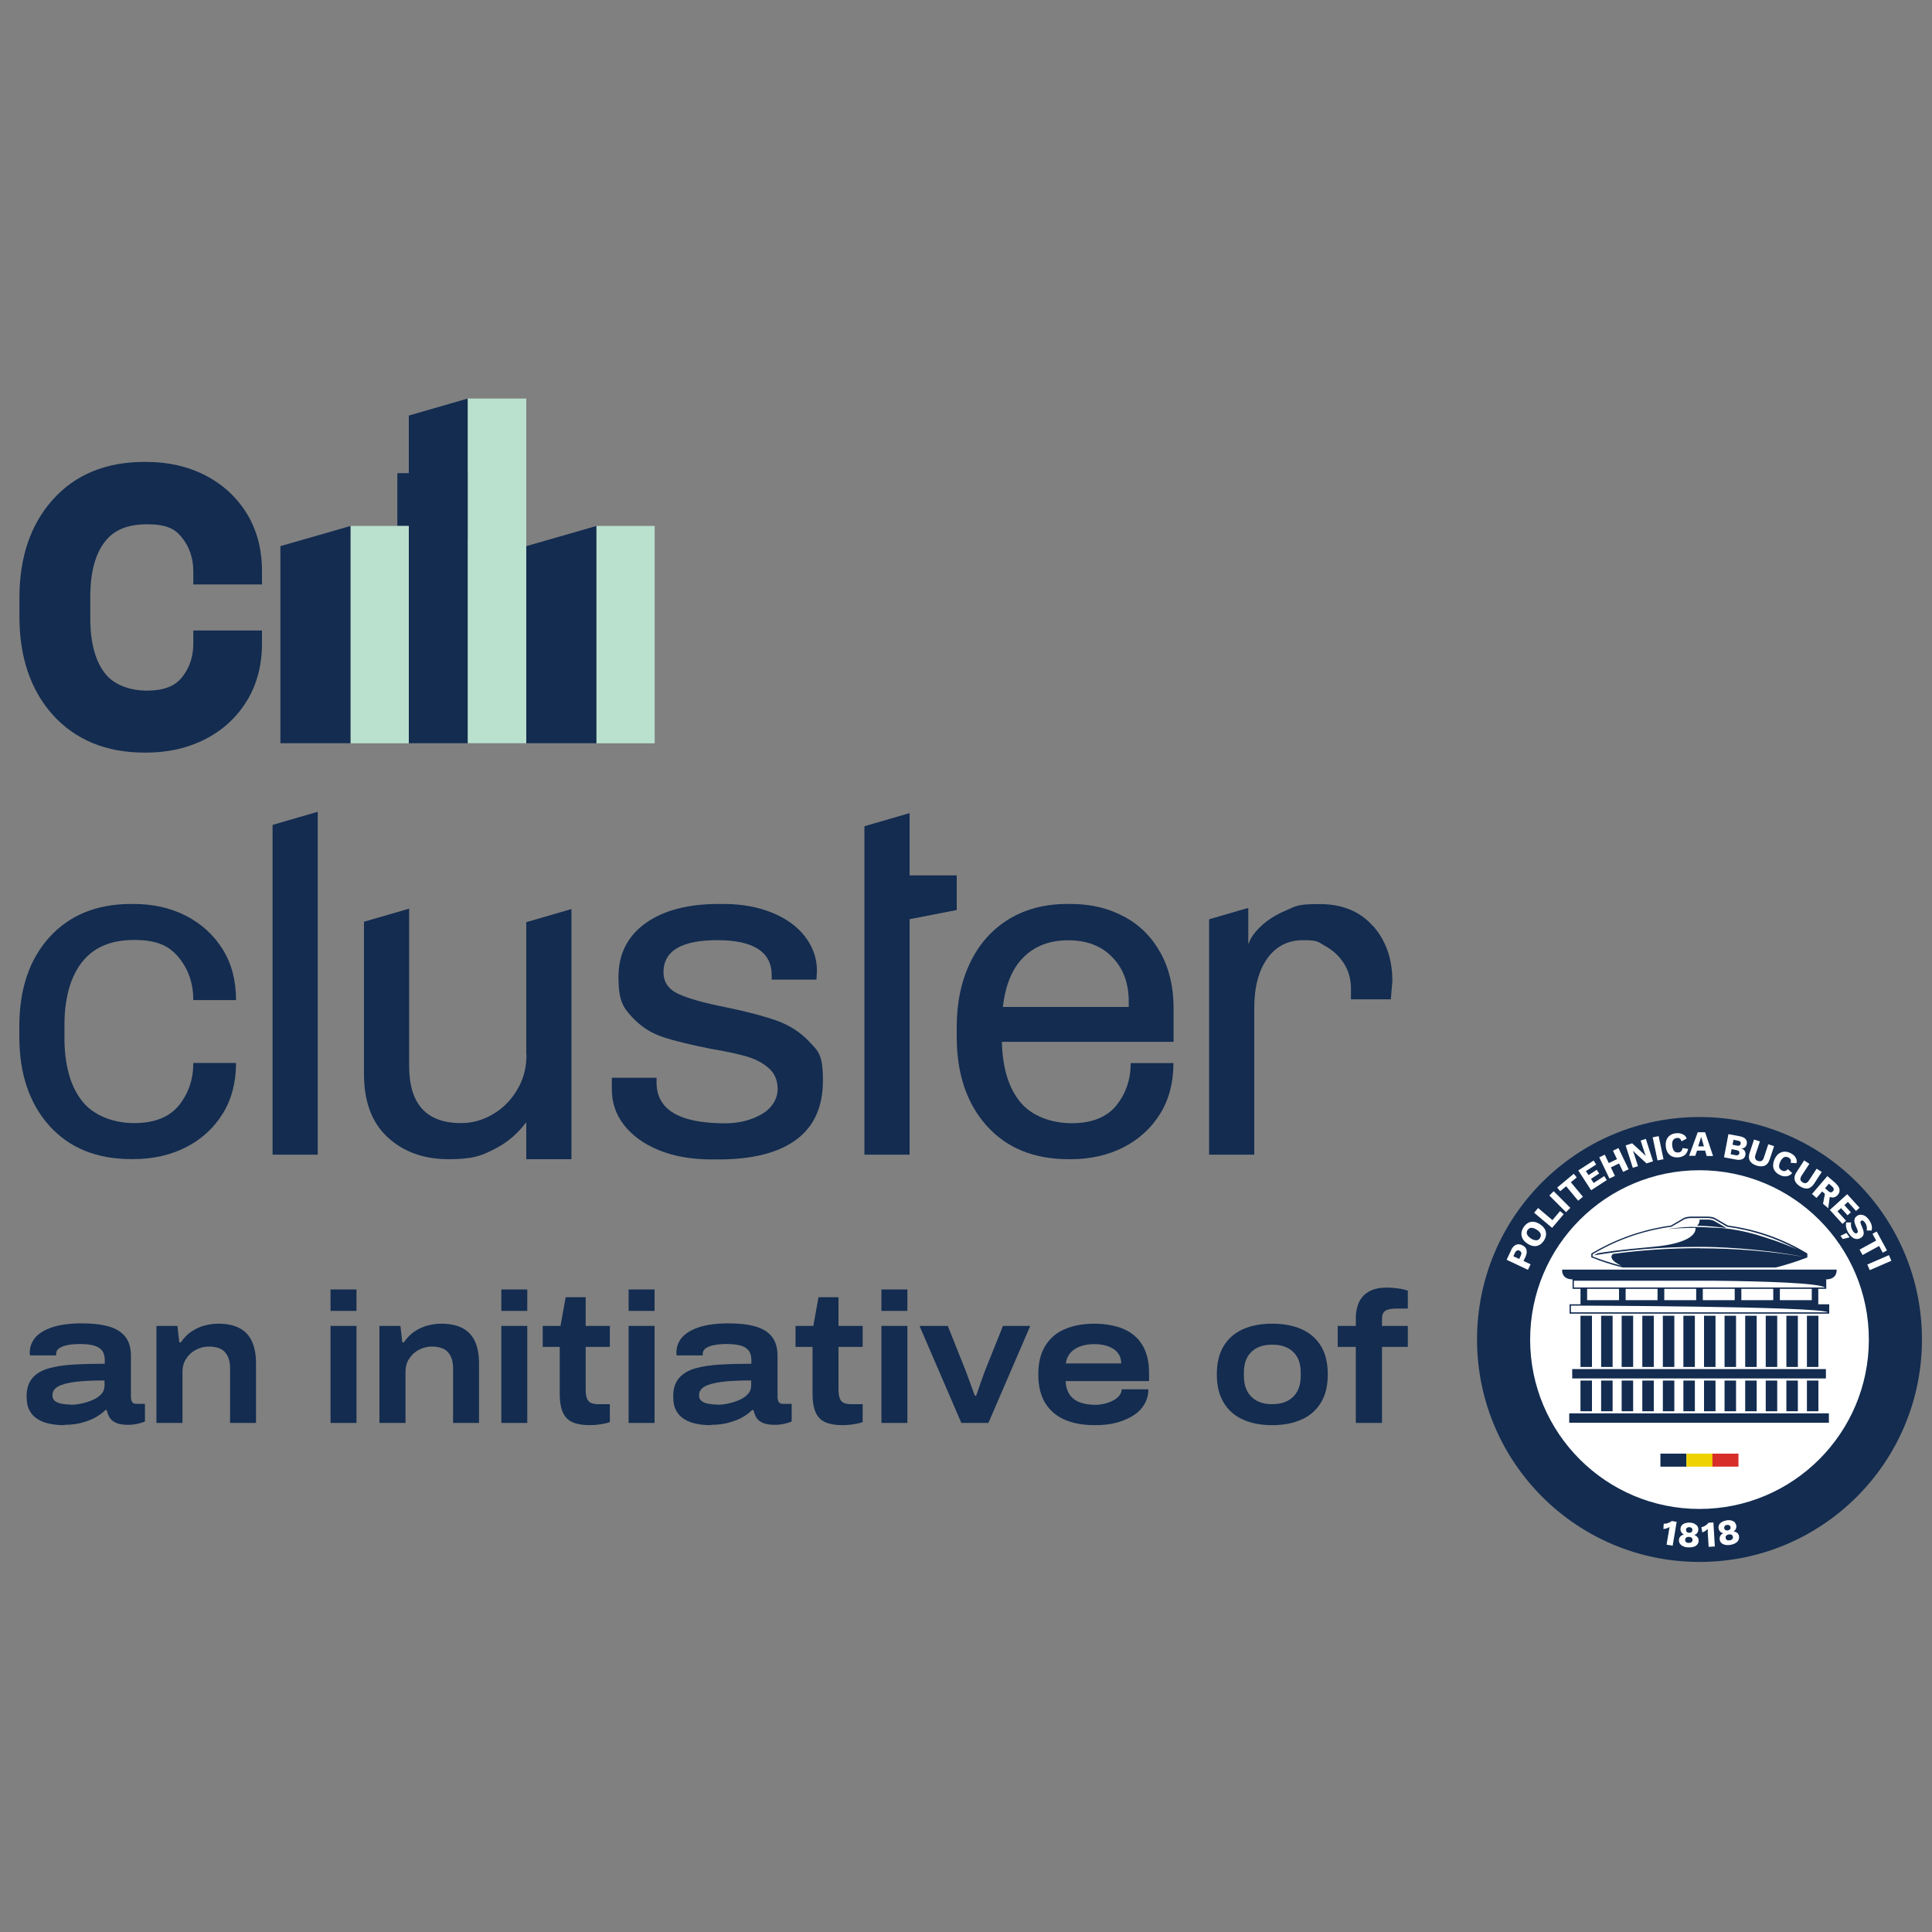 <svg xmlns="http://www.w3.org/2000/svg" id="Layer_1" data-name="Layer 1" viewBox="0 0 175 175"><rect x="0" y="0" width="175" height="175" fill="#808080" stroke="none"/><defs><style> .cls-1 { fill: #bae0ce; } .cls-2 { fill: #132c50; } .cls-3 { fill: #fff; } .cls-4 { fill: #eed202; } .cls-5 { fill: #d82e2a; } </style></defs><path class="cls-2" d="M23.73,52.9v-1.17c0-1.96-.45-3.7-1.36-5.19-.91-1.49-2.18-2.66-3.77-3.48-1.57-.81-3.37-1.22-5.35-1.22h-.17c-3.47,0-6.26,1.14-8.3,3.42-2,2.23-3.02,5.21-3.02,8.87v1.75c0,3.65,1.02,6.64,3.02,8.87,2.04,2.26,4.83,3.42,8.3,3.42h.17c1.98,0,3.77-.41,5.35-1.22,1.6-.82,2.86-1.99,3.77-3.48.91-1.49,1.36-3.23,1.36-5.19v-1.17h-6.22v1.17c0,1.22-.34,2.23-1.05,3.1h0c-.64.79-1.67,1.18-3.14,1.18s-2.94-.49-3.75-1.49c-.87-1.06-1.34-2.64-1.39-4.71v-2.67c.05-2.07.52-3.65,1.39-4.71.81-1,2.04-1.49,3.75-1.49s2.5.38,3.14,1.18c.7.86,1.05,1.88,1.05,3.1v1.17h6.22v-.04Z"></path><polygon class="cls-2" points="47.67 49.47 47.67 52.91 47.67 55.12 47.67 55.12 47.67 58.57 47.67 58.57 47.67 63.89 47.67 67.32 54.03 67.32 54.03 63.89 54.03 51.08 54.03 47.64 47.67 49.47"></polygon><polygon class="cls-2" points="25.4 49.47 25.4 52.91 25.4 53.99 25.4 55.12 25.4 57.44 25.4 58.57 25.4 63.89 25.4 67.32 31.76 67.32 31.76 63.89 31.76 51.08 31.76 47.64 25.4 49.47"></polygon><g><path class="cls-2" d="M70.27,92.42c-1.18-.41-2.68-.8-4.51-1.18-1.92-.38-3.34-.77-4.27-1.19-.93-.42-1.39-1.08-1.39-1.98,0-1.94,1.62-2.91,4.88-2.91s4.92,1.06,4.92,3.18v.39h4.05l.05-.79c0-1.13-.36-2.16-1.07-3.09-.71-.93-1.71-1.66-3-2.18-1.29-.53-2.77-.79-4.43-.79h-.39c-2.82,0-5.04.59-6.66,1.76-1.62,1.18-2.43,2.79-2.43,4.86s.39,2.71,1.18,3.57c.79.87,1.72,1.49,2.83,1.86,1.11.37,2.56.71,4.35,1.07,1.39.23,2.48.47,3.27.7.79.23,1.44.58,1.98,1.05.54.47.81,1.11.81,1.92s-.49,1.71-1.46,2.26-2.07.82-3.28.82c-4.16,0-6.23-1.23-6.23-3.7v-.43h-4.05v.96c-.02,1.22.33,2.31,1.07,3.28s1.8,1.75,3.16,2.31,2.96.85,4.8.85h.65c3.05,0,5.39-.59,7.01-1.78s2.43-2.98,2.43-5.36-.42-2.66-1.24-3.53c-.82-.87-1.83-1.51-3-1.92h-.01Z"></path><path class="cls-2" d="M101.84,83.04c-1.41-.77-3.02-1.16-4.86-1.16h-.31c-2.03,0-3.8.47-5.31,1.39-1.51.93-2.67,2.24-3.48,3.92s-1.22,3.63-1.22,5.84v.87c0,3.37.91,6.06,2.72,8.08,1.82,2.02,4.29,3.02,7.43,3.02h.17c1.8,0,3.41-.37,4.81-1.09,1.41-.73,2.51-1.75,3.31-3.05s1.19-2.83,1.19-4.57h-3.87c0,1.48-.43,2.75-1.3,3.84-.87,1.07-2.23,1.61-4.05,1.61s-3.61-.64-4.66-1.92c-1.05-1.28-1.6-3.09-1.66-5.45h15.55v-3.09c0-1.88-.39-3.54-1.18-4.97-.79-1.43-1.88-2.52-3.28-3.28h0ZM102.25,91.21h-11.41c.23-2,.86-3.52,1.89-4.52,1.03-1.02,2.37-1.52,4.03-1.52s2.99.5,3.98,1.52c1,1.02,1.5,2.35,1.5,4.01v.53h0Z"></path><path class="cls-2" d="M5.84,92.51c.06-2.35.61-4.17,1.66-5.45,1.05-1.28,2.59-1.92,4.66-1.92s3.18.54,4.05,1.61c.87,1.07,1.3,2.35,1.3,3.84h3.87c0-1.75-.39-3.27-1.19-4.57-.8-1.3-1.91-2.32-3.31-3.05-1.41-.73-3.01-1.09-4.81-1.09h-.17c-3.14,0-5.61,1.01-7.43,3.02-1.82,2.02-2.72,4.71-2.72,8.08v.91c0,3.37.91,6.06,2.72,8.08,1.82,2.02,4.29,3.02,7.43,3.02h.17c1.8,0,3.41-.37,4.81-1.09,1.41-.73,2.51-1.75,3.31-3.05s1.19-2.83,1.19-4.57h-3.87c0,1.48-.43,2.75-1.3,3.84-.87,1.07-2.23,1.61-4.05,1.61s-3.61-.64-4.66-1.92c-1.05-1.28-1.6-3.09-1.66-5.45v-1.87.02Z"></path><polygon class="cls-2" points="24.69 79.45 24.69 99.84 24.69 104.59 28.78 104.59 28.78 99.84 28.78 78.26 28.78 73.53 24.69 74.72 24.69 79.45"></polygon><polygon class="cls-2" points="86.66 79.29 82.39 79.29 82.39 78.26 82.39 73.65 78.3 74.84 78.3 79.45 78.3 99.96 78.3 104.59 82.39 104.59 82.39 99.96 82.39 83.26 86.66 82.43 86.66 79.29"></polygon><path class="cls-2" d="M124.35,83.87c-1.16-1.32-2.78-1.98-4.83-1.98s-2.11.18-3.02.57c-.91.38-1.67.86-2.29,1.44-.58.55-.96,1.09-1.14,1.65v-3.28h-.12l-3.43,1v21.32h4.09v-13.28c0-1.88.39-3.38,1.18-4.49.79-1.11,1.87-1.66,3.27-1.66s1.34.18,2,.54c.66.37,1.22.87,1.66,1.55.43.66.65,1.44.65,2.31v.96h3.61l.14-1.66c0-2-.58-3.66-1.75-4.99h-.02Z"></path><path class="cls-2" d="M47.69,95.56c0,1.13-.27,2.18-.82,3.11-.55.95-1.28,1.7-2.2,2.24-.91.55-1.88.82-2.9.82-3.14,0-4.71-1.72-4.71-5.18v-14.24h-.01l-4.08,1.18v13.8c0,2.5.71,4.4,2.15,5.73,1.44,1.32,3.27,1.98,5.51,1.98s3.01-.32,4.24-.96c1.12-.58,2.05-1.38,2.8-2.4v3.36h4.09v-22.66l-4.09,1.19v12.03h.02Z"></path></g><polygon class="cls-2" points="42.39 42.86 42.39 40.01 42.39 36.19 42.35 36.19 42.33 36.2 42.37 36.1 37.03 37.64 37.03 42.86 35.99 42.86 35.99 43.41 35.99 44.97 35.99 46.37 35.99 47.64 37.03 47.64 37.03 51.08 37.03 53.22 37.03 63.89 37.03 67.32 42.39 67.32 42.39 63.5 42.39 48.84 46.97 47.52 46.97 46.52 46.97 43.87 46.97 42.86 42.39 42.86"></polygon><rect class="cls-1" x="31.76" y="47.64" width="5.27" height="19.69"></rect><rect class="cls-1" x="54.03" y="47.64" width="5.27" height="19.69"></rect><rect class="cls-1" x="42.37" y="36.1" width="5.3" height="31.22"></rect><g><g><circle class="cls-3" cx="153.94" cy="121.34" r="15.91"></circle><path class="cls-2" d="M153.94,101.18c-11.13,0-20.15,9.02-20.15,20.15s9.02,20.15,20.15,20.15,20.15-9.02,20.15-20.15-9.02-20.15-20.15-20.15ZM153.94,136.68c-8.47,0-15.34-6.87-15.34-15.34s6.87-15.34,15.34-15.34,15.34,6.87,15.34,15.34-6.87,15.34-15.34,15.34h0Z"></path><g><g><path class="cls-2" d="M156.2,111.13l-.95-.55s-.19-.11-.56-.11h-.74c0,.15-.03.4-.24.56.78.01,1.69.07,2.67.21l-.18-.1h0Z"></path><path class="cls-2" d="M163.69,113.53c-2.21-1.33-4.62-2.18-7.18-2.52l-1.13-.66s-.23-.15-.7-.15h-1.5c-.47,0-.69.14-.7.15l-1.13.66c-2.55.35-4.97,1.2-7.18,2.52l-.03.02v.35h.04c.9.37,1.85.67,2.82.91h13.85c.98-.25,1.92-.55,2.82-.9h.04v-.37l-.03-.02h0ZM153.93,113.06c-2.74,0-5.36.18-7.82.52-.03.02-.6.43.76,1.07-.9-.23-1.77-.51-2.61-.84v-.2c2.19-1.31,4.59-2.15,7.12-2.49h.01s0,0,0,0l1.14-.66s.21-.13.64-.13h1.5c.43,0,.63.13.64.13l1.14.66h0s0,0,0,0c2.24.3,4.37.99,6.35,2.06-.65-.29-1.66-.71-2.89-1.09-1.04-.35-2.1-.61-3.2-.77h0s-.01,0-.02,0c0,0,0,0-.01,0h0s-.09-.01-.09-.01h0c-.47-.07-.86-.1-1.2-.1-.62-.04-1.39-.07-2.2-.08-1.3.04-2.12.2-2.12.2.8-.08,1.68-.11,2.51-.11.04.33-.15,1.4-3.98,1.73-2.86.25-4.25.46-4.88.57-.11.06-.23.13-.34.19h0c2.92-.49,6.14-.77,9.52-.77.04,0,.09,0,.13,0,1.19,0,5.23.1,9.44.92-2.94-.51-6.17-.79-9.57-.79h0Z"></path></g><rect class="cls-2" x="142.14" y="128.02" width="23.52" height=".85"></rect><rect class="cls-2" x="142.41" y="124.01" width="22.98" height=".85"></rect><path class="cls-2" d="M141.5,115v.17c.04.33.24.72.98.72h-.04v.85h.72v1.4h-.99v.85h23.52v-.85h-.99v-1.4h.72v-.85h-.04c.74,0,.94-.4.98-.73v-.16h-24.86ZM165.57,118.87h-23.28v-.61s22.47.05,23.28.61h0ZM143.76,117.77v-1.03h2.89v1.03h-2.89ZM147.25,117.77v-1.03h2.89v1.03h-2.89ZM150.75,117.77v-1.03h2.89v1.03h-2.89ZM154.24,117.77v-1.03h2.89v1.03h-2.89ZM157.73,117.77v-1.03h2.89v1.03h-2.89ZM161.22,117.77v-1.03h2.89v1.03h-2.89ZM142.56,116.62v-.61h12.79c4.56.05,9.35.2,9.96.61h-22.74Z"></path><g><rect class="cls-2" x="143.16" y="119.18" width="1.04" height="4.64"></rect><rect class="cls-2" x="145.03" y="119.18" width="1.04" height="4.64"></rect><rect class="cls-2" x="146.89" y="119.18" width="1.04" height="4.64"></rect><rect class="cls-2" x="148.76" y="119.18" width="1.04" height="4.64"></rect><rect class="cls-2" x="150.62" y="119.18" width="1.04" height="4.64"></rect><rect class="cls-2" x="152.48" y="119.18" width="1.04" height="4.64"></rect><rect class="cls-2" x="154.35" y="119.18" width="1.04" height="4.64"></rect><rect class="cls-2" x="156.21" y="119.18" width="1.04" height="4.64"></rect><rect class="cls-2" x="158.08" y="119.18" width="1.04" height="4.64"></rect><rect class="cls-2" x="159.94" y="119.18" width="1.04" height="4.64"></rect><rect class="cls-2" x="161.81" y="119.18" width="1.04" height="4.64"></rect><rect class="cls-2" x="163.67" y="119.18" width="1.04" height="4.64"></rect></g><g><rect class="cls-2" x="163.67" y="125.05" width="1.04" height="2.78"></rect><rect class="cls-2" x="161.81" y="125.05" width="1.04" height="2.78"></rect><rect class="cls-2" x="159.94" y="125.05" width="1.04" height="2.78"></rect><rect class="cls-2" x="158.08" y="125.05" width="1.04" height="2.78"></rect><rect class="cls-2" x="156.21" y="125.05" width="1.04" height="2.78"></rect><rect class="cls-2" x="154.35" y="125.05" width="1.04" height="2.78"></rect><rect class="cls-2" x="152.48" y="125.05" width="1.04" height="2.78"></rect><rect class="cls-2" x="150.62" y="125.05" width="1.04" height="2.78"></rect><rect class="cls-2" x="148.76" y="125.05" width="1.04" height="2.78"></rect><rect class="cls-2" x="146.89" y="125.05" width="1.04" height="2.78"></rect><rect class="cls-2" x="145.03" y="125.05" width="1.04" height="2.78"></rect><rect class="cls-2" x="143.16" y="125.05" width="1.04" height="2.78"></rect></g></g><g><rect class="cls-2" x="150.4" y="131.67" width="2.36" height="1.18"></rect><rect class="cls-4" x="152.76" y="131.67" width="2.36" height="1.18"></rect><rect class="cls-5" x="155.11" y="131.67" width="2.36" height="1.18"></rect></g></g><g><path class="cls-3" d="M136.88,113.23c.07-.16.16-.28.27-.37s.22-.14.34-.15.25.01.39.08.24.15.31.25c.07.1.1.22.1.36s-.04.28-.11.44l-.18.38.64.3-.24.5-1.93-.91.42-.89h0ZM137.75,113.74c.05-.11.07-.19.05-.27-.02-.07-.07-.13-.16-.18s-.17-.05-.24-.01-.13.1-.18.21l-.14.3.53.25.14-.3h0Z"></path><path class="cls-3" d="M138,111.17c.12-.18.25-.31.41-.4s.33-.12.51-.1.37.09.57.22c.19.13.34.27.43.43.09.16.13.33.12.51s-.08.36-.19.54c-.12.18-.26.31-.41.4-.16.08-.33.12-.51.1-.18-.02-.37-.09-.57-.22-.19-.13-.34-.27-.43-.43-.09-.16-.13-.33-.12-.51.01-.18.08-.36.19-.54h0ZM138.37,111.41c-.06.09-.08.17-.08.26,0,.09.04.17.1.26.06.08.16.17.28.25.12.08.23.13.34.15.1.02.19.02.28-.01.08-.03.15-.09.2-.18s.08-.17.08-.26-.04-.17-.1-.26c-.06-.08-.16-.17-.28-.24-.12-.08-.24-.13-.34-.15-.1-.02-.19-.02-.27.01s-.15.09-.2.18h0Z"></path><path class="cls-3" d="M140.62,110.52l.69-.82.33.28-1.05,1.24-1.63-1.37.36-.43,1.3,1.1h0Z"></path><path class="cls-3" d="M140.73,107.9l1.51,1.51-.39.39-1.51-1.51.39-.39h0Z"></path><path class="cls-3" d="M142.55,106.32l.27.33-.53.44,1.09,1.31-.43.36-1.09-1.31-.54.45-.27-.33,1.5-1.25h0Z"></path><path class="cls-3" d="M144.12,107.81l-1.16-1.79,1.39-.9.23.36-.93.6.24.36.74-.48.22.34-.74.48.24.37.96-.62.23.36-1.43.93h0Z"></path><path class="cls-3" d="M145.36,104.59l.92,1.92-.5.24-.92-1.92.5-.24ZM146.73,104.87l.19.39-1.26.6-.19-.39,1.26-.6h0ZM146.6,103.99l.92,1.92-.5.24-.92-1.92s.5-.24.5-.24Z"></path><path class="cls-3" d="M149.08,103.16l.65,2.03-.59.19-.98-.9-.25-.25h0s.13.37.13.37l.33,1.03-.47.15-.65-2.03.59-.19.98.9.25.25h0s-.13-.37-.13-.37l-.33-1.03s.47-.15.47-.15Z"></path><path class="cls-3" d="M150.24,102.91l.44,2.09-.54.11-.44-2.09.54-.11Z"></path><path class="cls-3" d="M152.9,104.08c-.02.15-.08.28-.15.39-.08.11-.18.19-.3.25-.12.06-.25.1-.4.11-.21.02-.4,0-.57-.07-.17-.07-.3-.18-.4-.33-.1-.15-.17-.34-.19-.57-.03-.23,0-.43.06-.6s.17-.31.32-.42.33-.17.54-.19c.15-.02.29-.01.41.02s.24.08.34.15.17.18.22.31l-.46.25c-.05-.13-.1-.21-.18-.26-.07-.04-.16-.06-.26-.04-.1.01-.19.05-.25.1-.07.06-.12.14-.14.24-.03.1-.03.23-.02.37.02.14.05.26.1.36.05.09.11.16.19.2.08.04.17.05.28.04.1-.01.19-.05.25-.12s.1-.16.12-.28l.52.08h0Z"></path><path class="cls-3" d="M155.16,104.71h-.57s-.14-.49-.14-.49h-.73s-.16.47-.16.47h-.56s.78-2.13.78-2.13h.67s.72,2.15.72,2.15h0ZM153.82,103.84h.52s-.25-.86-.25-.86l-.27.86h0Z"></path><path class="cls-3" d="M156.16,104.83l.4-2.1,1.02.19c.26.05.44.14.54.26.1.12.14.27.1.45-.02.12-.08.21-.16.29-.09.07-.2.11-.35.1h0c.16.05.27.13.33.24.06.11.08.22.06.35-.03.18-.12.31-.27.38s-.35.09-.6.04l-1.07-.2h0ZM156.76,104.55l.45.09c.1.02.18.01.23-.02.06-.03.09-.08.11-.16.01-.07,0-.14-.04-.18-.04-.05-.11-.08-.21-.1l-.45-.09-.09.46h0ZM156.93,103.69l.4.08c.19.04.31-.02.34-.17.03-.15-.05-.25-.25-.28l-.4-.08s-.09.46-.09.46Z"></path><path class="cls-3" d="M160.7,103.81l-.4,1.2c-.09.29-.24.48-.44.57-.2.09-.45.09-.75,0-.3-.1-.5-.24-.61-.44-.11-.19-.11-.43-.02-.72l.4-1.2.53.17-.4,1.21c-.05.15-.05.26-.01.36s.12.16.25.2c.13.04.23.04.32-.01.09-.05.15-.15.2-.29l.4-1.21.53.17h0Z"></path><path class="cls-3" d="M162.34,106.25c-.1.12-.21.2-.34.25s-.25.06-.38.05-.27-.05-.4-.12c-.19-.09-.34-.21-.45-.36s-.16-.31-.16-.5c0-.18.04-.38.14-.59.1-.21.22-.37.37-.48s.31-.17.49-.18c.18-.01.37.03.56.12.13.06.25.14.34.23.09.09.16.2.2.31s.05.24.02.38l-.53-.03c.03-.13.03-.24-.01-.31-.04-.07-.11-.13-.2-.18-.09-.04-.18-.06-.27-.05-.09.01-.17.05-.25.13-.08.07-.15.17-.21.3-.06.13-.1.25-.11.35s0,.2.05.27.12.14.22.19c.09.04.18.06.27.04s.17-.08.25-.17l.39.35h0Z"></path><path class="cls-3" d="M165.01,106.16l-.69,1.06c-.17.25-.36.4-.57.43s-.46-.03-.72-.2c-.26-.17-.42-.36-.47-.58s0-.45.17-.7l.69-1.06.47.31-.7,1.07c-.08.13-.12.24-.11.34.01.1.08.18.19.26.11.07.22.1.31.07.1-.03.19-.1.27-.23l.7-1.07.47.3h0Z"></path><path class="cls-3" d="M166.29,107.21c.19.17.3.34.33.52s-.02.35-.15.5c-.14.16-.3.24-.48.24s-.37-.09-.56-.26h-.06s-.32-.29-.32-.29l-.51.59-.41-.36,1.39-1.62.77.66h0ZM165.77,108.19l-.17,1.25-.47-.4.2-1.06.44.22h0ZM165.6,107.89c.08.07.16.11.23.11.07,0,.13-.03.2-.1.06-.07.08-.14.07-.21-.01-.07-.06-.14-.14-.21l-.3-.26-.35.41.3.26h0Z"></path><path class="cls-3" d="M165.74,109.6l1.58-1.43,1.12,1.23-.32.29-.74-.82-.32.29.59.65-.3.27-.59-.65-.32.29.77.85-.32.29-1.14-1.26h0Z"></path><path class="cls-3" d="M167.53,112.08l-.61.15-.21-.29.54-.26.28.39ZM169.3,110.5c.11.16.19.32.23.48.04.16.04.32,0,.48h-.45c.03-.14.03-.27,0-.38-.02-.11-.07-.23-.15-.34-.05-.06-.09-.11-.13-.14-.04-.03-.08-.05-.12-.05s-.07.01-.1.03c-.04.03-.06.07-.06.12,0,.05.02.12.05.21l.14.34c.08.2.12.37.1.51-.02.14-.09.25-.22.34-.12.09-.25.13-.38.13-.13,0-.26-.04-.38-.12-.12-.08-.23-.19-.33-.33-.08-.12-.15-.24-.2-.36-.05-.12-.08-.24-.09-.36-.01-.12,0-.23.01-.33h.46c-.02.08-.03.17-.02.26,0,.09.03.18.06.28.03.09.08.18.13.26.04.06.09.11.13.14.04.03.08.05.12.05s.07,0,.11-.03c.04-.03.06-.06.07-.11,0-.04,0-.11-.04-.2l-.16-.37c-.05-.11-.08-.22-.1-.33s0-.2.02-.29c.03-.09.1-.17.19-.24.11-.08.23-.12.35-.12s.26.04.39.11c.13.08.25.19.36.35h0Z"></path><path class="cls-3" d="M170.92,113.26l-.38.21-.33-.61-1.5.82-.27-.49,1.5-.82-.33-.61.38-.21.93,1.71h0Z"></path><path class="cls-3" d="M171.32,114.2l-1.96.85-.22-.51,1.96-.85.22.51h0Z"></path></g><g><path class="cls-3" d="M150.96,139.9l.21-1.24c0-.06.02-.11.03-.17.01-.06.02-.12.03-.18-.08.05-.17.1-.27.13-.1.03-.19.05-.29.05l.03-.47c.06,0,.12,0,.19-.01.07-.01.14-.03.21-.06s.13-.05.19-.08.1-.07.13-.1l.45.08-.36,2.16-.54-.09h0Z"></path><path class="cls-3" d="M153.05,137.92c.17,0,.31.04.43.1.12.06.21.13.27.22.06.09.09.2.08.32,0,.12-.04.22-.1.3s-.15.14-.26.18h0c.13.05.23.12.3.21.07.09.1.2.09.33,0,.13-.05.24-.13.33s-.18.16-.32.2c-.14.04-.3.06-.48.05-.18,0-.34-.04-.47-.1-.13-.06-.23-.14-.29-.23-.07-.1-.1-.21-.09-.34,0-.13.05-.24.13-.32.08-.08.18-.14.32-.18h0c-.11-.05-.19-.12-.24-.21-.06-.09-.08-.19-.07-.31,0-.12.05-.23.12-.31.07-.09.17-.15.3-.19.13-.04.27-.06.43-.05h0ZM152.96,139.75c.07,0,.13,0,.18-.02.05-.02.09-.05.12-.09.03-.04.04-.09.05-.14,0-.06,0-.11-.03-.15-.02-.04-.06-.08-.11-.1s-.11-.04-.18-.04c-.07,0-.13,0-.18.02s-.09.05-.12.09c-.03.04-.04.09-.05.15,0,.06,0,.1.03.15s.06.08.11.1c.05.02.11.04.18.04h0ZM153.03,138.33c-.09,0-.16.01-.22.06-.06.04-.09.1-.09.18,0,.08.02.14.07.19.05.05.12.07.21.08.09,0,.16-.01.21-.06.05-.04.08-.1.09-.18,0-.08-.02-.14-.07-.19-.05-.05-.12-.07-.21-.08h0Z"></path><path class="cls-3" d="M154.77,140.12l-.08-1.26c0-.06,0-.12,0-.18s0-.12,0-.19c-.07.07-.15.13-.23.19-.09.06-.18.09-.27.12l-.08-.47c.06,0,.12-.03.18-.05s.13-.06.19-.1c.06-.04.12-.08.16-.12.05-.04.08-.09.11-.13l.45-.03.13,2.18-.55.03h0Z"></path><path class="cls-3" d="M156.36,137.72c.16-.03.31-.03.44,0,.13.03.23.08.31.15.08.08.13.18.16.3.02.12,0,.22-.03.31-.04.09-.11.17-.22.23h0c.14.02.25.07.34.14.09.07.14.17.16.3.02.13,0,.24-.05.35-.05.11-.14.19-.26.27-.12.07-.27.13-.46.16-.18.03-.34.03-.48,0-.14-.03-.25-.08-.34-.16s-.14-.18-.16-.31c-.02-.13,0-.24.05-.34.06-.1.15-.18.27-.24h0c-.12-.03-.21-.07-.28-.15s-.12-.17-.14-.28c-.02-.12,0-.23.04-.33.05-.1.13-.18.25-.25.11-.07.25-.12.41-.15h0ZM156.43,138.12c-.09.02-.15.05-.2.1-.04.05-.06.12-.05.2.01.08.05.13.11.17.06.04.13.05.22.03.09-.02.15-.05.2-.1.04-.05.06-.12.04-.19-.01-.08-.05-.13-.11-.17-.06-.03-.13-.04-.22-.03h0ZM156.68,139.52c.07-.01.13-.03.17-.06.05-.03.08-.07.1-.11.02-.05.02-.1.01-.15,0-.06-.03-.1-.06-.14-.03-.04-.08-.06-.13-.07-.05-.01-.11-.01-.18,0s-.12.03-.17.06c-.05.03-.08.07-.1.11-.02.04-.02.1-.01.15,0,.05.03.1.06.14.03.04.08.06.13.07.05.01.12.01.19,0h0Z"></path></g></g><g><path class="cls-2" d="M5.83,129.09c-.48,0-.93-.04-1.34-.13-.41-.08-.77-.22-1.09-.42-.31-.19-.56-.46-.73-.79-.18-.33-.26-.76-.26-1.27,0-.7.18-1.25.53-1.66.35-.41.85-.7,1.49-.88.64-.18,1.39-.29,2.25-.34.86-.05,1.8-.07,2.81-.07v-.32c0-.37-.08-.66-.24-.87s-.4-.36-.73-.46c-.33-.09-.75-.14-1.28-.14-.39,0-.75.03-1.08.09-.33.06-.59.16-.78.28-.19.13-.29.29-.29.49v.17h-2.37s-.02-.09-.02-.13c0-.04,0-.09,0-.14,0-.52.18-.98.53-1.38.35-.39.88-.7,1.58-.92.7-.22,1.57-.33,2.6-.33.97,0,1.78.09,2.44.28s1.16.5,1.5.93c.34.43.51,1.01.51,1.74v3.69c0,.2.04.36.11.48s.2.17.38.17h.78v1.6c-.12.06-.32.12-.6.19s-.59.11-.93.11c-.46,0-.83-.06-1.09-.18-.27-.12-.46-.28-.58-.48-.12-.21-.21-.43-.26-.68h-.12c-.28.28-.62.52-1,.72s-.81.35-1.26.46c-.45.11-.94.16-1.45.16ZM6.45,127.24c.28,0,.6-.04.94-.11.35-.07.68-.18,1-.32.32-.14.58-.31.78-.53.2-.21.3-.47.3-.77v-.47c-1.08,0-1.96.04-2.66.13s-1.21.23-1.55.42c-.34.19-.51.46-.51.8,0,.23.08.41.25.53.17.12.38.2.64.24s.53.07.8.07Z"></path><path class="cls-2" d="M14.17,128.89v-8.79h1.9l.17,1.49h.14c.29-.42.62-.76.99-1,.37-.24.76-.42,1.18-.53.42-.11.83-.16,1.23-.16.75,0,1.39.13,1.89.39.51.26.89.66,1.14,1.19s.38,1.21.38,2.02v5.39h-2.35v-4.97c0-.34-.05-.64-.14-.89-.09-.25-.22-.45-.38-.61s-.36-.27-.6-.34-.5-.11-.79-.11c-.42,0-.81.1-1.18.29s-.66.46-.88.8c-.23.34-.34.74-.34,1.19v4.64h-2.35Z"></path><path class="cls-2" d="M29.94,118.74v-1.94h2.35v1.94h-2.35ZM29.94,128.89v-8.79h2.35v8.79h-2.35Z"></path><path class="cls-2" d="M34.37,128.89v-8.79h1.9l.17,1.49h.14c.29-.42.62-.76.99-1,.37-.24.76-.42,1.18-.53.42-.11.83-.16,1.23-.16.75,0,1.39.13,1.89.39.51.26.89.66,1.14,1.19s.38,1.21.38,2.02v5.39h-2.35v-4.97c0-.34-.05-.64-.14-.89-.09-.25-.22-.45-.38-.61s-.36-.27-.6-.34-.5-.11-.79-.11c-.42,0-.81.1-1.18.29s-.66.46-.88.8c-.23.34-.34.74-.34,1.19v4.64h-2.35Z"></path><path class="cls-2" d="M45.41,118.74v-1.94h2.35v1.94h-2.35ZM45.41,128.89v-8.79h2.35v8.79h-2.35Z"></path><path class="cls-2" d="M53.39,129.09c-.61,0-1.12-.09-1.52-.26-.4-.17-.69-.47-.88-.88s-.29-.99-.29-1.71v-4.24h-1.54v-1.9h1.61l.47-2.6h1.81v2.6h2.19v1.9h-2.19v3.9c0,.42.07.74.22.96.15.22.46.33.94.33h1.03v1.62c-.14.06-.32.11-.55.15s-.46.08-.69.1-.44.03-.61.03Z"></path><path class="cls-2" d="M56.94,118.74v-1.94h2.35v1.94h-2.35ZM56.94,128.89v-8.79h2.35v8.79h-2.35Z"></path><path class="cls-2" d="M64.4,129.09c-.48,0-.93-.04-1.34-.13-.41-.08-.77-.22-1.09-.42-.31-.19-.56-.46-.73-.79-.18-.33-.26-.76-.26-1.27,0-.7.18-1.25.53-1.66.35-.41.85-.7,1.49-.88.64-.18,1.39-.29,2.25-.34.86-.05,1.8-.07,2.81-.07v-.32c0-.37-.08-.66-.24-.87-.16-.21-.4-.36-.73-.46-.33-.09-.75-.14-1.28-.14-.39,0-.75.03-1.08.09-.33.06-.59.16-.78.28-.19.13-.29.29-.29.49v.17h-2.37s-.02-.09-.02-.13c0-.04,0-.09,0-.14,0-.52.18-.98.53-1.38.35-.39.88-.7,1.58-.92.7-.22,1.57-.33,2.6-.33.97,0,1.78.09,2.44.28.66.19,1.16.5,1.5.93.34.43.51,1.01.51,1.74v3.69c0,.2.04.36.11.48s.2.17.39.17h.78v1.6c-.12.06-.32.12-.6.19s-.59.11-.93.11c-.46,0-.83-.06-1.09-.18-.27-.12-.46-.28-.58-.48-.12-.21-.2-.43-.26-.68h-.12c-.28.28-.62.52-1,.72s-.81.35-1.26.46c-.45.11-.94.16-1.45.16ZM65.02,127.24c.28,0,.6-.04.94-.11.35-.07.68-.18,1-.32.32-.14.58-.31.78-.53.2-.21.3-.47.3-.77v-.47c-1.08,0-1.96.04-2.66.13s-1.21.23-1.55.42c-.34.19-.51.46-.51.8,0,.23.08.41.25.53.17.12.38.2.64.24s.53.07.8.07Z"></path><path class="cls-2" d="M76.29,129.09c-.61,0-1.12-.09-1.52-.26-.4-.17-.69-.47-.88-.88s-.29-.99-.29-1.71v-4.24h-1.54v-1.9h1.61l.47-2.6h1.81v2.6h2.19v1.9h-2.19v3.9c0,.42.07.74.22.96.15.22.46.33.94.33h1.03v1.62c-.14.06-.32.11-.55.15s-.46.08-.69.1c-.24.02-.44.03-.61.03Z"></path><path class="cls-2" d="M79.84,118.74v-1.94h2.35v1.94h-2.35ZM79.84,128.89v-8.79h2.35v8.79h-2.35Z"></path><path class="cls-2" d="M87.08,128.89l-3.79-8.79h2.56l1.66,4.16c.06.17.14.38.23.64s.19.53.29.79c.1.27.19.51.27.73h.12c.08-.22.17-.47.26-.74.09-.27.18-.54.28-.8.1-.26.17-.48.23-.64l1.66-4.14h2.47l-3.79,8.79h-2.47Z"></path><path class="cls-2" d="M99.18,129.09c-1.06,0-1.97-.16-2.73-.49-.76-.33-1.35-.83-1.77-1.51-.42-.68-.63-1.54-.63-2.59s.2-1.88.61-2.56.99-1.2,1.75-1.53,1.65-.51,2.68-.51,1.99.17,2.73.5c.74.33,1.31.83,1.69,1.49.38.66.57,1.47.57,2.44v.77h-7.56c.03.51.16.93.38,1.24s.53.55.93.69.86.22,1.4.22c.24,0,.49-.03.76-.09.27-.06.52-.15.75-.26.24-.11.43-.25.6-.43.16-.17.25-.38.27-.63h2.41c0,.47-.11.9-.33,1.3s-.54.75-.97,1.03c-.42.29-.93.51-1.53.68s-1.27.24-2.01.24ZM96.54,123.5h5.02c0-.29-.06-.54-.18-.76-.12-.22-.29-.4-.52-.55-.23-.15-.49-.26-.78-.33-.29-.07-.61-.11-.95-.11-.49,0-.93.07-1.3.21s-.67.34-.89.6c-.22.26-.35.58-.4.94Z"></path><path class="cls-2" d="M115.24,129.09c-1.04,0-1.93-.17-2.68-.52-.75-.34-1.33-.86-1.73-1.54-.41-.68-.61-1.53-.61-2.54s.2-1.87.61-2.55.99-1.19,1.73-1.53c.75-.34,1.64-.51,2.68-.51s1.93.17,2.68.51c.75.34,1.33.85,1.74,1.53s.61,1.53.61,2.55-.2,1.86-.61,2.54c-.41.68-.99,1.2-1.74,1.54-.75.34-1.64.52-2.68.52ZM115.24,127.19c.54,0,1.01-.1,1.4-.31.39-.21.68-.5.88-.88s.3-.83.3-1.35v-.33c0-.53-.1-.99-.3-1.36-.2-.37-.5-.66-.88-.86-.39-.2-.85-.3-1.4-.3s-1.02.1-1.4.3-.67.49-.87.86c-.2.37-.3.83-.3,1.36v.33c0,.52.1.97.3,1.35.2.38.49.67.87.88s.85.31,1.4.31Z"></path><path class="cls-2" d="M122.81,128.89v-6.89h-1.64v-1.9h1.64v-.65c0-.62.11-1.14.32-1.56.22-.42.53-.73.94-.94.41-.21.92-.32,1.51-.32.2,0,.42.01.66.03.24.02.46.05.68.09.22.04.41.09.6.16v1.62h-1.03c-.48,0-.82.07-1.02.21-.2.14-.29.38-.29.73v.63h2.34v1.9h-2.34v6.89h-2.37Z"></path></g></svg>
